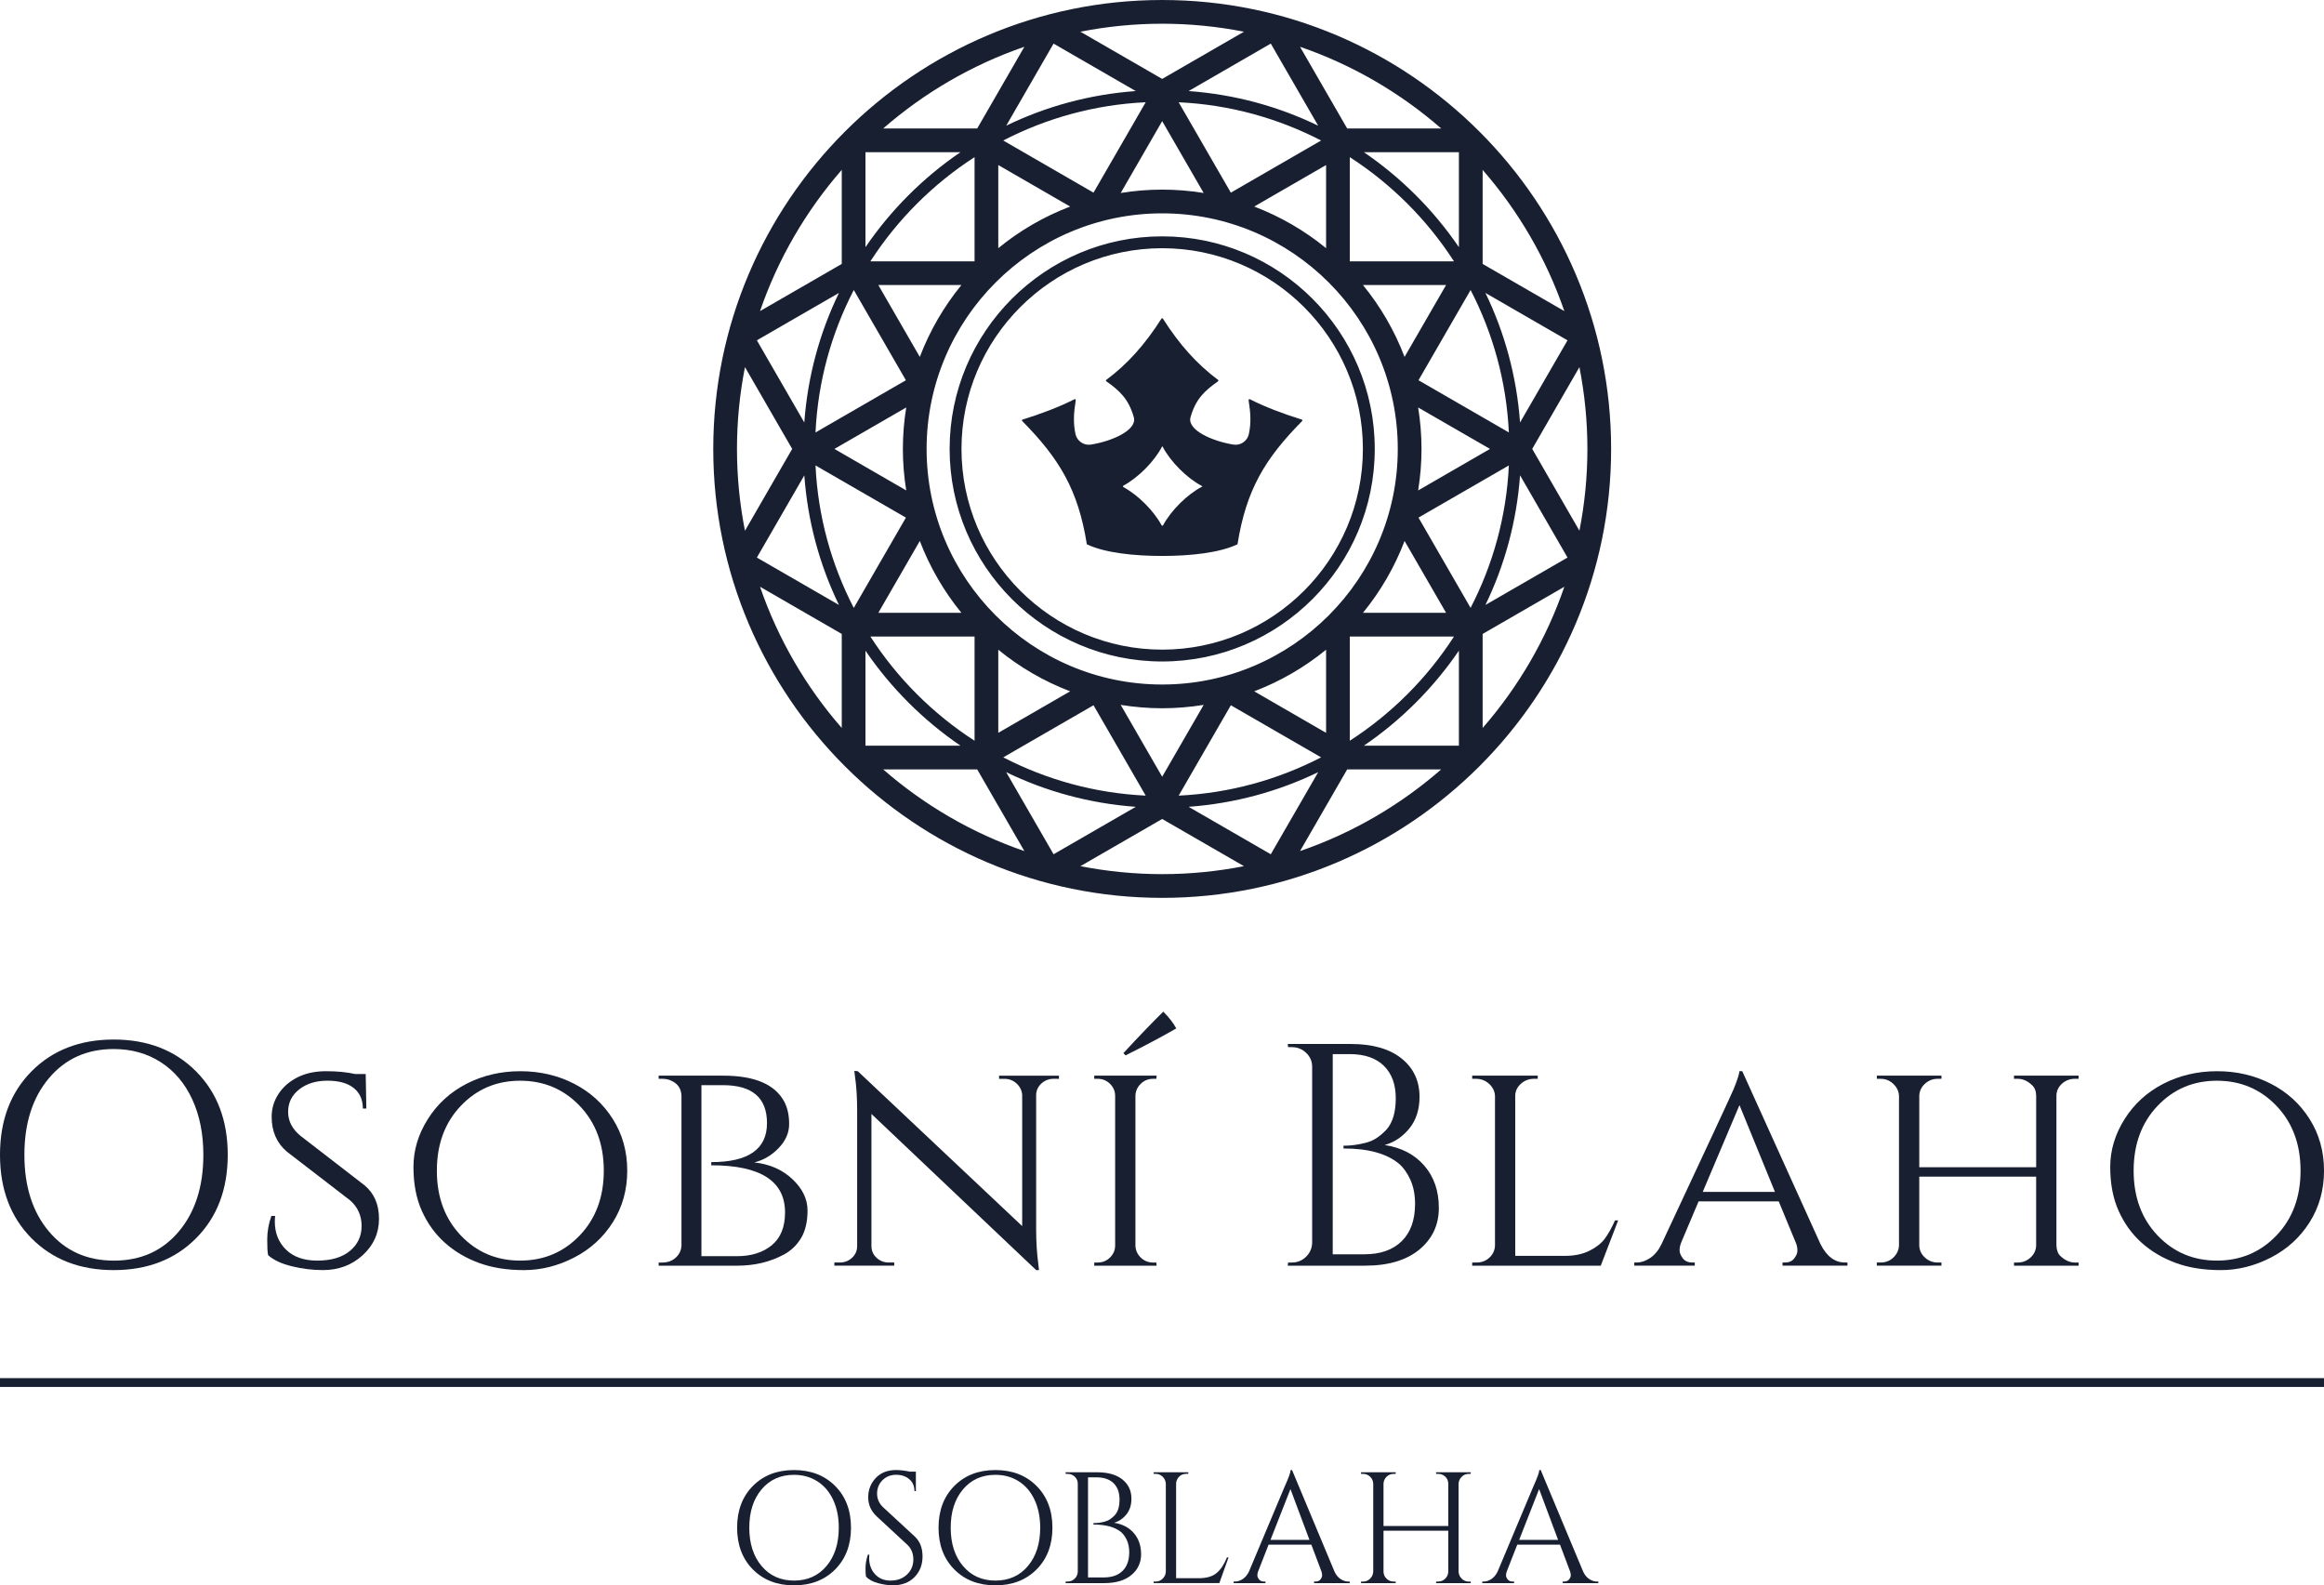<?xml version="1.0" encoding="utf-8"?>
<!-- Generator: Adobe Illustrator 16.0.0, SVG Export Plug-In . SVG Version: 6.00 Build 0)  -->
<!DOCTYPE svg PUBLIC "-//W3C//DTD SVG 1.1//EN" "http://www.w3.org/Graphics/SVG/1.1/DTD/svg11.dtd">
<svg version="1.1" id="Vrstva_1" xmlns="http://www.w3.org/2000/svg" xmlns:xlink="http://www.w3.org/1999/xlink" x="0px" y="0px"
	 width="264.148px" height="180.188px" viewBox="0 0 264.148 180.188" enable-background="new 0 0 264.148 180.188"
	 xml:space="preserve">
<path fill="#181F31" d="M148.005,47.852c0.023-0.022,0.033-0.061,0.024-0.094c-0.009-0.031-0.032-0.063-0.066-0.068
	c-2.212-0.69-4.16-1.436-5.904-2.313c-0.034-0.016-0.071-0.01-0.104,0.01c-0.028,0.021-0.044,0.058-0.039,0.094
	c0.242,1.527,0.293,2.582,0.034,3.834c-0.164,0.808-0.938,1.345-1.751,1.217c-2.439-0.387-5.288-1.669-4.883-3.104
	c0.576-2.049,1.574-2.996,3.128-4.092c0.023-0.018,0.041-0.045,0.041-0.078c0-0.031-0.014-0.063-0.038-0.082
	c-2.381-1.769-4.377-3.986-6.269-6.957c-0.019-0.029-0.051-0.049-0.085-0.049c-0.033,0-0.064,0.02-0.083,0.049
	c-1.892,2.971-3.889,5.188-6.27,6.957c-0.025,0.019-0.041,0.051-0.04,0.082c0.002,0.033,0.017,0.062,0.042,0.078
	c1.553,1.096,2.549,2.043,3.129,4.092c0.405,1.438-2.441,2.719-4.882,3.104c-0.813,0.128-1.585-0.409-1.753-1.217
	c-0.259-1.252-0.205-2.307,0.034-3.834c0.006-0.036-0.009-0.071-0.038-0.094c-0.031-0.02-0.07-0.024-0.104-0.01
	c-1.744,0.877-3.689,1.621-5.902,2.313c-0.034,0.008-0.058,0.037-0.067,0.068c-0.008,0.033,0.001,0.07,0.026,0.094
	c4.21,4.269,6.355,7.793,7.346,14.009c2.028,0.975,5.34,1.327,8.562,1.327c3.223,0,6.533-0.354,8.563-1.327
	C141.648,55.645,143.793,52.119,148.005,47.852 M136.64,55.254c0.013,0.006,0.019,0.018,0.019,0.026
	c0,0.013-0.006,0.021-0.019,0.025c-1.688,0.875-3.532,2.703-4.446,4.398c-0.017,0.026-0.048,0.049-0.082,0.049
	c-0.033,0-0.063-0.021-0.083-0.049c-0.896-1.658-2.684-3.447-4.342-4.34c-0.027-0.021-0.047-0.051-0.047-0.086
	c0-0.033,0.02-0.063,0.047-0.08c1.697-0.916,3.524-2.761,4.399-4.449c0.005-0.01,0.014-0.016,0.024-0.016
	c0.012,0,0.021,0.006,0.026,0.016C133.031,52.475,134.917,54.36,136.64,55.254"/>
<g>
	<g>
		<g>
			<path fill="#181F31" d="M3.582,121.77c2.389-2.412,5.502-3.618,9.343-3.618c3.839,0,6.96,1.206,9.359,3.618
				s3.601,5.574,3.601,9.486s-1.2,7.073-3.601,9.485c-2.399,2.411-5.521,3.617-9.359,3.617c-3.841,0-6.954-1.206-9.343-3.617
				C1.194,138.329,0,135.168,0,131.256S1.194,124.182,3.582,121.77z M5.563,139.968c1.859,2.208,4.32,3.313,7.38,3.313
				c3.062,0,5.521-1.104,7.381-3.313c1.858-2.208,2.789-5.112,2.789-8.712c0-2.376-0.42-4.478-1.26-6.301
				c-0.841-1.823-2.034-3.233-3.582-4.229s-3.33-1.494-5.346-1.494c-3.049,0-5.503,1.104-7.362,3.313
				c-1.859,2.208-2.79,5.111-2.79,8.712C2.772,134.855,3.702,137.76,5.563,139.968z"/>
		</g>
		<g>
			<path fill="#181F31" d="M30.478,142.667c-0.072-0.287-0.106-0.875-0.106-1.765c0-0.888,0.154-1.786,0.468-2.699h0.432
				c-0.023,0.217-0.036,0.433-0.036,0.647c0,1.296,0.427,2.357,1.278,3.187c0.853,0.828,2.034,1.241,3.546,1.241
				c1.584,0,2.82-0.364,3.708-1.098c0.888-0.732,1.332-1.68,1.332-2.844s-0.432-2.13-1.296-2.898l-7.2-5.544
				c-1.151-0.982-1.728-2.304-1.728-3.96c0-0.937,0.257-1.8,0.772-2.592c0.517-0.792,1.236-1.422,2.16-1.891s2.01-0.701,3.258-0.701
				s2.353,0.106,3.313,0.323h1.188l0.072,3.924h-0.396c0-1.008-0.349-1.787-1.044-2.34c-0.696-0.553-1.691-0.828-2.987-0.828
				s-2.364,0.331-3.204,0.989c-0.841,0.66-1.26,1.513-1.26,2.558c0,1.044,0.468,1.95,1.402,2.718l7.272,5.616
				c1.104,0.912,1.656,2.184,1.656,3.814c0,1.634-0.619,3.014-1.854,4.141c-1.236,1.129-2.742,1.691-4.518,1.691
				c-1.178,0-2.354-0.144-3.528-0.432C32.001,143.64,31.102,143.22,30.478,142.667z"/>
		</g>
		<g>
			<path fill="#181F31" d="M53.039,123.174c1.849-0.948,3.882-1.422,6.103-1.422c2.22,0,4.254,0.474,6.103,1.422
				c1.848,0.948,3.316,2.285,4.409,4.014s1.639,3.686,1.639,5.868c0,2.184-0.546,4.14-1.639,5.868
				c-1.093,1.728-2.563,3.065-4.409,4.014c-1.848,0.949-3.744,1.422-5.688,1.422s-3.66-0.275-5.147-0.827
				c-1.488-0.553-2.778-1.319-3.87-2.305c-1.093-0.982-1.956-2.184-2.593-3.6c-0.636-1.416-0.953-3.078-0.953-4.986
				s0.546-3.727,1.639-5.454C49.722,125.459,51.191,124.122,53.039,123.174z M52.373,140.417c1.813,1.908,4.063,2.861,6.75,2.861
				c2.687,0,4.943-0.953,6.769-2.861c1.823-1.907,2.735-4.361,2.735-7.361s-0.912-5.454-2.735-7.362
				c-1.824-1.907-4.081-2.861-6.769-2.861c-2.688,0-4.938,0.954-6.75,2.861c-1.813,1.908-2.719,4.362-2.719,7.362
				S50.561,138.51,52.373,140.417z"/>
		</g>
		<g>
			<path fill="#181F31" d="M89.157,125.243c0.358,0.695,0.538,1.535,0.538,2.521s-0.396,1.89-1.188,2.718s-1.716,1.374-2.772,1.639
				c1.752,0.191,3.198,0.828,4.34,1.907c1.14,1.08,1.71,2.264,1.71,3.547s-0.247,2.335-0.738,3.149
				c-0.492,0.816-1.146,1.439-1.962,1.872c-1.562,0.84-3.324,1.26-5.292,1.26h-8.928v-0.359h0.432c0.6,0,1.104-0.187,1.512-0.559
				s0.624-0.834,0.648-1.386V124.56c-0.024-0.792-0.386-1.354-1.08-1.691c-0.313-0.167-0.673-0.252-1.08-0.252h-0.432v-0.359h7.344
				C85.784,122.256,88.101,123.252,89.157,125.243z M89.229,137.808c0-3.576-2.796-5.364-8.388-5.364v-0.359
				c4.224,0,6.336-1.477,6.336-4.428c0-2.881-1.668-4.319-5.004-4.319h-2.448v19.438h4.032c1.632,0,2.952-0.414,3.96-1.241
				C88.725,140.706,89.229,139.464,89.229,137.808z"/>
		</g>
		<g>
			<path fill="#181F31" d="M119.749,122.615c-0.528,0-0.984,0.175-1.368,0.521s-0.588,0.773-0.611,1.277v15.337
				c0,1.392,0.083,2.712,0.252,3.96l0.071,0.646h-0.323L99.049,126.61v15.013c0,0.527,0.192,0.973,0.576,1.332
				s0.852,0.54,1.403,0.54h0.612v0.359h-6.805v-0.359h0.611c0.553,0,1.021-0.181,1.404-0.54c0.383-0.359,0.575-0.805,0.575-1.332
				v-15.407c0-1.464-0.084-2.772-0.252-3.925l-0.071-0.575l0.396,0.036l18.685,17.604v-14.939c-0.049-0.504-0.265-0.931-0.647-1.277
				c-0.384-0.347-0.842-0.521-1.368-0.521h-0.611v-0.359h6.804v0.359L119.749,122.615L119.749,122.615z"/>
		</g>
		<g>
			<path fill="#181F31" d="M124.768,143.495c0.552,0,1.021-0.191,1.404-0.575s0.576-0.84,0.576-1.368V124.56
				c0-0.526-0.192-0.983-0.576-1.368c-0.385-0.384-0.854-0.575-1.404-0.575h-0.396v-0.359h7.092l-0.036,0.359h-0.36
				c-0.552,0-1.021,0.187-1.402,0.559c-0.386,0.372-0.589,0.822-0.612,1.35v17.064c0.023,0.527,0.228,0.978,0.612,1.35
				c0.383,0.372,0.852,0.559,1.402,0.559h0.36l0.036,0.359h-7.092v-0.359h0.396V143.495z M127.936,119.951l-0.252-0.252
				c1.823-1.969,3.336-3.54,4.536-4.717c0.647,0.648,1.14,1.284,1.476,1.908C132.159,117.779,130.239,118.8,127.936,119.951z"/>
		</g>
		<g>
			<path fill="#181F31" d="M155.151,143.855h-8.783l0.035-0.359h0.433c0.624,0,1.157-0.217,1.603-0.647
				c0.443-0.433,0.679-0.96,0.701-1.584v-20.017c0-0.623-0.228-1.151-0.684-1.584s-0.996-0.647-1.62-0.647h-0.433l-0.035-0.359
				h7.164c2.472,0,4.392,0.546,5.76,1.639c1.368,1.092,2.052,2.55,2.052,4.373c0,1.439-0.384,2.635-1.151,3.582
				c-0.769,0.949-1.705,1.579-2.809,1.891c1.896,0.288,3.396,1.068,4.5,2.34c1.104,1.272,1.656,2.874,1.656,4.807
				s-0.738,3.511-2.214,4.733C159.849,143.243,157.791,143.855,155.151,143.855z M151.479,142.56h3.527c0.022,0,0.048,0,0.072,0
				c1.822,0,3.239-0.498,4.248-1.494c1.008-0.995,1.512-2.405,1.512-4.229c0-1.032-0.174-1.938-0.521-2.719
				c-0.349-0.779-0.787-1.397-1.313-1.854c-1.393-1.152-3.48-1.729-6.264-1.729h-0.036v-0.323c0.022,0,0.138,0,0.342,0
				s0.498-0.024,0.882-0.072s0.815-0.132,1.296-0.252c0.481-0.12,0.912-0.312,1.296-0.576c0.384-0.264,0.744-0.576,1.08-0.937
				c0.696-0.792,1.044-1.975,1.044-3.546s-0.449-2.803-1.35-3.689c-0.901-0.887-2.202-1.332-3.906-1.332h-1.907L151.479,142.56
				L151.479,142.56z"/>
		</g>
		<g>
			<path fill="#181F31" d="M167.834,143.495c0.575,0,1.062-0.187,1.458-0.559c0.396-0.372,0.604-0.821,0.63-1.35V124.56
				c-0.024-0.526-0.247-0.983-0.666-1.368c-0.421-0.384-0.918-0.575-1.494-0.575h-0.432v-0.359h7.45v0.359h-0.432
				c-0.576,0-1.074,0.191-1.494,0.575c-0.42,0.385-0.63,0.842-0.63,1.368v18.181h5.616c1.104,0,2.039-0.191,2.808-0.576
				c0.769-0.383,1.352-0.84,1.746-1.367c0.396-0.528,0.786-1.226,1.17-2.089h0.36l-1.98,5.147H167.33v-0.359L167.834,143.495
				L167.834,143.495z"/>
		</g>
		<g>
			<path fill="#181F31" d="M209.698,143.495h0.287v0.359h-7.38v-0.359h0.288c0.456,0,0.804-0.155,1.044-0.469
				c0.239-0.312,0.36-0.604,0.36-0.882c0-0.274-0.049-0.546-0.146-0.81l-1.979-4.788h-9.108l-1.979,4.68
				c-0.121,0.313-0.182,0.606-0.182,0.882c0,0.276,0.12,0.576,0.36,0.9c0.239,0.323,0.601,0.485,1.08,0.485h0.288v0.359h-6.876
				v-0.359h0.288c0.504,0,1.014-0.175,1.529-0.521c0.517-0.348,0.941-0.87,1.277-1.565c5.256-11.231,7.992-17.111,8.208-17.641
				c0.408-1.008,0.624-1.68,0.648-2.016h0.322l8.894,19.655C207.622,142.8,208.547,143.495,209.698,143.495z M193.534,135.468h8.208
				l-4.031-9.864L193.534,135.468z"/>
		</g>
		<g>
			<path fill="#181F31" d="M229.344,143.495c0.552,0,1.031-0.187,1.44-0.559c0.406-0.372,0.623-0.821,0.646-1.35v-7.85h-13.284v7.85
				c0.023,0.527,0.24,0.978,0.648,1.35c0.407,0.372,0.888,0.559,1.438,0.559h0.434v0.359h-7.344v-0.359h0.432
				c0.576,0,1.062-0.191,1.458-0.575c0.396-0.384,0.604-0.84,0.63-1.368V124.56c-0.024-0.526-0.24-0.983-0.648-1.368
				c-0.407-0.384-0.888-0.575-1.438-0.575h-0.432v-0.359h7.344v0.359h-0.434c-0.552,0-1.031,0.187-1.438,0.559
				c-0.408,0.372-0.625,0.822-0.648,1.35v8.137h13.284v-8.101c0-0.526-0.156-0.937-0.468-1.224c-0.504-0.48-1.044-0.721-1.62-0.721
				h-0.432v-0.359h7.344v0.359h-0.432c-0.554,0-1.032,0.181-1.44,0.54s-0.624,0.805-0.648,1.331v17.102
				c0.024,0.527,0.182,0.924,0.47,1.188c0.526,0.48,1.066,0.721,1.62,0.721h0.432v0.359h-7.344v-0.359h0.431V143.495z"/>
		</g>
		<g>
			<path fill="#181F31" d="M245.896,123.174c1.85-0.948,3.882-1.422,6.104-1.422c2.22,0,4.254,0.474,6.102,1.422
				c1.849,0.948,3.317,2.285,4.41,4.014c1.092,1.729,1.638,3.686,1.638,5.868c0,2.184-0.546,4.14-1.638,5.868
				c-1.093,1.728-2.563,3.065-4.41,4.014c-1.847,0.949-3.744,1.422-5.688,1.422c-1.944,0-3.66-0.275-5.148-0.827
				c-1.488-0.553-2.778-1.319-3.87-2.305c-1.092-0.982-1.956-2.184-2.592-3.6s-0.954-3.078-0.954-4.986s0.546-3.727,1.639-5.454
				C242.578,125.459,244.048,124.122,245.896,123.174z M245.229,140.417c1.813,1.908,4.063,2.861,6.75,2.861
				c2.688,0,4.944-0.953,6.77-2.861c1.822-1.907,2.734-4.361,2.734-7.361s-0.912-5.454-2.734-7.362
				c-1.824-1.907-4.081-2.861-6.77-2.861c-2.688,0-4.938,0.954-6.75,2.861c-1.812,1.908-2.718,4.362-2.718,7.362
				S243.417,138.51,245.229,140.417z"/>
		</g>
	</g>
	<g>
		<g>
			<path fill="#181F31" d="M85.572,168.893c1.194-1.206,2.752-1.809,4.672-1.809s3.479,0.603,4.681,1.809
				c1.199,1.206,1.8,2.787,1.8,4.743s-0.601,3.537-1.8,4.743c-1.2,1.206-2.761,1.809-4.681,1.809s-3.478-0.603-4.672-1.809
				c-1.193-1.206-1.791-2.787-1.791-4.743S84.378,170.1,85.572,168.893z M86.563,177.992c0.931,1.104,2.16,1.655,3.69,1.655
				c1.529,0,2.76-0.552,3.688-1.655c0.931-1.104,1.396-2.557,1.396-4.355c0-1.188-0.211-2.238-0.631-3.149s-1.018-1.617-1.791-2.115
				c-0.773-0.497-1.664-0.746-2.673-0.746c-1.523,0-2.751,0.552-3.682,1.655c-0.93,1.104-1.395,2.557-1.395,4.355
				S85.633,176.889,86.563,177.992z"/>
		</g>
		<g>
			<path fill="#181F31" d="M98.43,179.198c-0.036-0.168-0.054-0.491-0.054-0.973c0-0.479,0.09-0.989,0.271-1.529h0.161
				c-0.012,0.133-0.018,0.265-0.018,0.396c0,0.731,0.222,1.341,0.666,1.827c0.442,0.485,1.031,0.729,1.764,0.729
				c0.756,0,1.377-0.228,1.863-0.684c0.485-0.456,0.729-1.029,0.729-1.72c0-0.689-0.233-1.251-0.702-1.684l-3.456-3.204
				c-0.647-0.6-0.973-1.325-0.973-2.178c0-0.852,0.285-1.581,0.855-2.188c0.568-0.605,1.341-0.908,2.313-0.908
				c0.456,0,0.973,0.06,1.549,0.18h0.701v2.214h-0.161c0-0.563-0.194-1.014-0.585-1.35s-0.892-0.504-1.504-0.504
				c-0.611,0-1.125,0.204-1.539,0.61c-0.413,0.408-0.62,0.918-0.62,1.53s0.239,1.141,0.721,1.584l3.546,3.276
				c0.6,0.552,0.899,1.308,0.899,2.268s-0.307,1.749-0.918,2.367s-1.429,0.927-2.447,0.927c-0.528,0-1.09-0.081-1.685-0.243
				C99.213,179.783,98.754,179.534,98.43,179.198z"/>
		</g>
		<g>
			<path fill="#181F31" d="M108.466,168.893c1.194-1.206,2.751-1.809,4.671-1.809s3.48,0.603,4.681,1.809
				c1.199,1.206,1.801,2.787,1.801,4.743s-0.602,3.537-1.801,4.743s-2.761,1.809-4.681,1.809s-3.477-0.603-4.671-1.809
				s-1.791-2.787-1.791-4.743S107.271,170.1,108.466,168.893z M109.456,177.992c0.93,1.104,2.16,1.655,3.689,1.655
				s2.761-0.552,3.689-1.655c0.93-1.104,1.396-2.557,1.396-4.355c0-1.188-0.211-2.238-0.631-3.149s-1.017-1.617-1.791-2.115
				c-0.772-0.497-1.664-0.746-2.673-0.746c-1.523,0-2.751,0.552-3.681,1.655c-0.931,1.104-1.396,2.557-1.396,4.355
				S108.526,176.889,109.456,177.992z"/>
		</g>
		<g>
			<path fill="#181F31" d="M125.505,179.936h-4.393l0.019-0.18h0.217c0.313,0,0.578-0.108,0.801-0.324s0.339-0.479,0.352-0.792
				v-10.008c0-0.313-0.114-0.576-0.342-0.792c-0.229-0.216-0.498-0.324-0.811-0.324h-0.217l-0.019-0.18h3.582
				c1.235,0,2.196,0.271,2.881,0.818c0.684,0.547,1.025,1.274,1.025,2.188c0,0.72-0.191,1.316-0.576,1.791
				c-0.385,0.474-0.853,0.789-1.403,0.944c0.947,0.145,1.697,0.534,2.25,1.17c0.552,0.637,0.828,1.438,0.828,2.402
				c0,0.966-0.369,1.756-1.107,2.367C127.854,179.631,126.825,179.936,125.505,179.936z M123.669,179.288h1.765
				c0.012,0,0.023,0,0.035,0c0.912,0,1.62-0.248,2.124-0.746c0.505-0.498,0.757-1.203,0.757-2.115c0-0.516-0.088-0.969-0.262-1.359
				c-0.174-0.39-0.394-0.698-0.656-0.927c-0.696-0.576-1.74-0.864-3.133-0.864h-0.018v-0.162c0.012,0,0.068,0,0.171,0
				c0.102,0,0.249-0.013,0.44-0.036s0.407-0.065,0.647-0.126c0.239-0.061,0.456-0.155,0.647-0.288
				c0.191-0.132,0.371-0.287,0.54-0.468c0.349-0.396,0.521-0.986,0.521-1.772s-0.226-1.401-0.675-1.846
				c-0.45-0.443-1.102-0.666-1.953-0.666h-0.954v11.376H123.669z"/>
		</g>
		<g>
			<path fill="#181F31" d="M131.355,179.757c0.313,0,0.578-0.111,0.801-0.333c0.223-0.223,0.34-0.489,0.352-0.802v-9.973
				c-0.012-0.312-0.129-0.578-0.352-0.801c-0.223-0.222-0.488-0.333-0.801-0.333h-0.233v-0.18h3.941v0.18h-0.233
				c-0.433,0-0.764,0.188-0.99,0.559c-0.107,0.181-0.162,0.372-0.162,0.575v10.729h2.574c0.888,0,1.565-0.198,2.034-0.595
				c0.468-0.396,0.856-0.983,1.17-1.765h0.18l-1.044,2.916h-7.47v-0.18L131.355,179.757L131.355,179.757z"/>
		</g>
		<g>
			<path fill="#181F31" d="M153.261,179.757h0.146v0.18h-4.051v-0.18h0.161c0.253,0,0.441-0.081,0.567-0.243
				s0.188-0.314,0.188-0.459s-0.023-0.288-0.071-0.433l-1.152-3.061h-4.859l-1.206,3.078c-0.049,0.145-0.071,0.285-0.071,0.423
				c0,0.139,0.063,0.288,0.188,0.45s0.315,0.243,0.567,0.243h0.162v0.18h-3.618v-0.18h0.162c0.3,0,0.594-0.097,0.882-0.288
				c0.288-0.192,0.521-0.475,0.702-0.847l4.067-9.685c0.443-0.972,0.666-1.59,0.666-1.854h0.162l4.823,11.537
				c0.168,0.372,0.396,0.653,0.685,0.847C152.649,179.66,152.949,179.757,153.261,179.757z M144.405,175.022h4.429l-2.16-5.777
				L144.405,175.022z"/>
		</g>
		<g>
			<path fill="#181F31" d="M163.459,179.757c0.313,0,0.579-0.108,0.802-0.324c0.222-0.216,0.339-0.479,0.351-0.792v-4.662h-7.361
				v4.645c0,0.313,0.113,0.579,0.342,0.802c0.229,0.222,0.498,0.333,0.811,0.333h0.234v0.18h-3.942v-0.18h0.234
				c0.313,0,0.578-0.111,0.801-0.333c0.223-0.223,0.339-0.489,0.352-0.802v-9.989c-0.013-0.313-0.129-0.576-0.352-0.792
				s-0.488-0.324-0.801-0.324h-0.234v-0.18h3.942v0.18h-0.234c-0.313,0-0.578,0.108-0.801,0.324s-0.34,0.479-0.352,0.792v4.806
				h7.361v-4.806c-0.012-0.433-0.203-0.756-0.575-0.973c-0.181-0.097-0.372-0.145-0.576-0.145h-0.233v-0.18h3.941v0.18h-0.233
				c-0.313,0-0.579,0.111-0.802,0.333c-0.222,0.223-0.339,0.489-0.351,0.801v9.973c0.012,0.313,0.129,0.579,0.351,0.802
				c0.223,0.222,0.489,0.333,0.802,0.333h0.233v0.18h-3.941v-0.18L163.459,179.757L163.459,179.757z"/>
		</g>
		<g>
			<path fill="#181F31" d="M181.523,179.757h0.146v0.18h-4.05v-0.18h0.16c0.254,0,0.441-0.081,0.567-0.243s0.189-0.314,0.189-0.459
				s-0.024-0.288-0.072-0.433l-1.152-3.061h-4.858l-1.206,3.078c-0.05,0.145-0.072,0.285-0.072,0.423
				c0,0.139,0.063,0.288,0.188,0.45s0.315,0.243,0.567,0.243h0.162v0.18h-3.618v-0.18h0.162c0.3,0,0.594-0.097,0.882-0.288
				c0.288-0.192,0.522-0.475,0.702-0.847l4.068-9.685c0.442-0.972,0.666-1.59,0.666-1.854h0.162l4.822,11.537
				c0.168,0.372,0.396,0.653,0.686,0.847S181.212,179.757,181.523,179.757z M172.668,175.022h4.428l-2.16-5.777L172.668,175.022z"/>
		</g>
	</g>
	<g>
		<path fill="#181F31" d="M156.256,51.025c0-13.319-10.839-24.162-24.161-24.162c-13.321,0-24.16,10.843-24.16,24.162
			c0,13.321,10.839,24.157,24.16,24.157C145.417,75.183,156.256,64.347,156.256,51.025 M109.283,51.025
			c0-12.58,10.233-22.813,22.812-22.813c12.579,0,22.813,10.231,22.813,22.813c0,12.578-10.233,22.812-22.813,22.812
			C119.517,73.836,109.283,63.604,109.283,51.025 M132.095,0C103.959,0,81.07,22.888,81.07,51.025
			c0,28.136,22.89,51.025,51.025,51.025s51.027-22.891,51.027-51.025C183.122,22.888,160.23,0,132.095,0 M86.386,66.689l9.288,5.362
			V82.74C91.615,78.086,88.435,72.65,86.386,66.689 M83.765,51.025c0-3.183,0.317-6.287,0.908-9.302l5.367,9.3l-5.368,9.302
			C84.082,57.314,83.765,54.205,83.765,51.025 M177.805,35.359l-9.287-5.36V19.31C172.576,23.965,175.756,29.4,177.805,35.359
			 M165.82,84.75h-10.796c4.238-2.892,7.905-6.56,10.796-10.797V84.75z M98.369,17.301h10.793
			c-4.237,2.889-7.903,6.555-10.793,10.791V17.301z M113.466,28.207v-9.448l8.168,4.717
			C118.651,24.613,115.897,26.217,113.466,28.207 M103.004,55.74l-8.165-4.716l8.165-4.713c-0.248,1.534-0.382,3.107-0.382,4.713
			C102.622,52.629,102.756,54.203,103.004,55.74 M104.546,40.566l-4.715-8.17h9.444C107.288,34.828,105.684,37.58,104.546,40.566
			 M110.77,29.701H98.93c3.058-4.738,7.101-8.781,11.84-11.841V29.701z M102.965,43.218l-10.273,5.935
			c0.272-5.813,1.817-11.302,4.35-16.192L102.965,43.218z M91.417,48.017l-5.391-9.336l9.328-5.386
			C93.17,37.804,91.801,42.775,91.417,48.017 M95.356,68.758l-9.329-5.387l5.391-9.34C91.801,59.273,93.17,64.248,95.356,68.758
			 M92.692,52.9l10.275,5.931l-5.926,10.263C94.509,64.198,92.964,58.715,92.692,52.9 M98.369,73.957
			c2.891,4.235,6.558,7.901,10.795,10.793H98.369V73.957z M98.93,72.351h11.84v11.841C106.031,81.133,101.988,77.09,98.93,72.351
			 M99.831,69.652l4.715-8.166c1.138,2.981,2.742,5.735,4.729,8.166H99.831z M113.466,73.845c2.431,1.987,5.185,3.593,8.169,4.729
			l-8.169,4.717V73.845z M105.319,51.025c0-14.767,12.012-26.776,26.776-26.776c14.766,0,26.777,12.011,26.777,26.776
			c0,14.767-12.013,26.776-26.777,26.776C117.33,77.802,105.319,65.791,105.319,51.025 M161.188,46.314l8.166,4.711l-8.166,4.718
			c0.247-1.539,0.383-3.113,0.383-4.718C161.57,49.42,161.435,47.847,161.188,46.314 M161.227,43.218l5.923-10.255
			c2.531,4.891,4.074,10.375,4.349,16.188L161.227,43.218z M165.82,28.093c-2.89-4.235-6.557-7.899-10.794-10.792h10.794V28.093z
			 M165.259,29.701H153.42V17.861C158.159,20.92,162.201,24.963,165.259,29.701 M164.362,32.396l-4.718,8.17
			c-1.137-2.983-2.74-5.737-4.729-8.17H164.362z M150.724,28.205c-2.431-1.988-5.185-3.593-8.169-4.729l8.169-4.718V28.205z
			 M150.724,73.847v9.446l-8.17-4.719C145.538,77.439,148.292,75.832,150.724,73.847 M159.645,61.484l4.718,8.168h-9.446
			C156.903,67.222,158.508,64.468,159.645,61.484 M153.42,72.351h11.839c-3.059,4.739-7.101,8.782-11.839,11.839V72.351z
			 M161.227,58.83l10.271-5.929c-0.273,5.813-1.817,11.293-4.349,16.188L161.227,58.83z M172.771,54.025l5.396,9.347l-9.332,5.387
			C171.02,64.248,172.388,59.27,172.771,54.025 M168.834,33.293l9.331,5.388l-5.395,9.341
			C172.388,42.779,171.021,37.804,168.834,33.293 M153.123,14.605l-5.363-9.289c5.961,2.052,11.396,5.23,16.051,9.289H153.123z
			 M149.826,14.287c-4.512-2.188-9.482-3.556-14.728-3.938l9.34-5.394L149.826,14.287z M150.16,15.97l-10.262,5.927l-5.93-10.272
			C139.783,11.895,145.267,13.439,150.16,15.97 M136.809,21.933c-1.536-0.248-3.108-0.381-4.714-0.381
			c-1.606,0-3.178,0.133-4.714,0.381l4.714-8.166L136.809,21.933z M124.289,21.896l-10.261-5.927
			c4.895-2.53,10.377-4.075,16.192-4.347L124.289,21.896z M114.367,14.285l5.383-9.328l9.34,5.392
			C123.848,10.732,118.876,12.099,114.367,14.285 M111.068,14.605h-10.688c4.656-4.059,10.091-7.237,16.051-9.289L111.068,14.605z
			 M95.674,29.998l-9.289,5.362c2.049-5.961,5.23-11.396,9.289-16.052V29.998z M111.068,87.448l5.362,9.286
			c-5.96-2.049-11.394-5.229-16.05-9.286H111.068z M114.365,87.765c4.51,2.188,9.483,3.554,14.727,3.938l-9.342,5.391
			L114.365,87.765z M114.031,86.08l10.259-5.922l5.931,10.271C124.406,90.152,118.924,88.609,114.031,86.08 M127.381,80.117
			c1.536,0.245,3.107,0.383,4.714,0.383c1.605,0,3.179-0.138,4.716-0.383l-4.716,8.166L127.381,80.117z M139.9,80.158l10.258,5.922
			c-4.894,2.528-10.375,4.071-16.188,4.35L139.9,80.158z M149.828,87.761l-5.389,9.333l-9.342-5.393
			C140.343,91.318,145.316,89.949,149.828,87.761 M153.123,87.448h10.687c-4.654,4.057-10.088,7.237-16.047,9.284L153.123,87.448z
			 M168.518,72.052l9.287-5.362c-2.049,5.961-5.229,11.396-9.287,16.052V72.052z M174.153,51.023l5.365-9.295
			c0.589,3.01,0.907,6.116,0.907,9.297c0,3.179-0.318,6.287-0.907,9.295L174.153,51.023z M141.39,3.604l-9.295,5.366l-9.297-5.366
			c3.011-0.591,6.117-0.908,9.297-0.908S138.381,3.013,141.39,3.604 M122.799,98.448l9.296-5.365l9.295,5.365
			c-3.009,0.588-6.115,0.905-9.295,0.905S125.81,99.035,122.799,98.448"/>
	</g>
	<g>
		<rect x="0" y="156.637" fill="#181F31" width="264.148" height="1"/>
	</g>
</g>
</svg>
